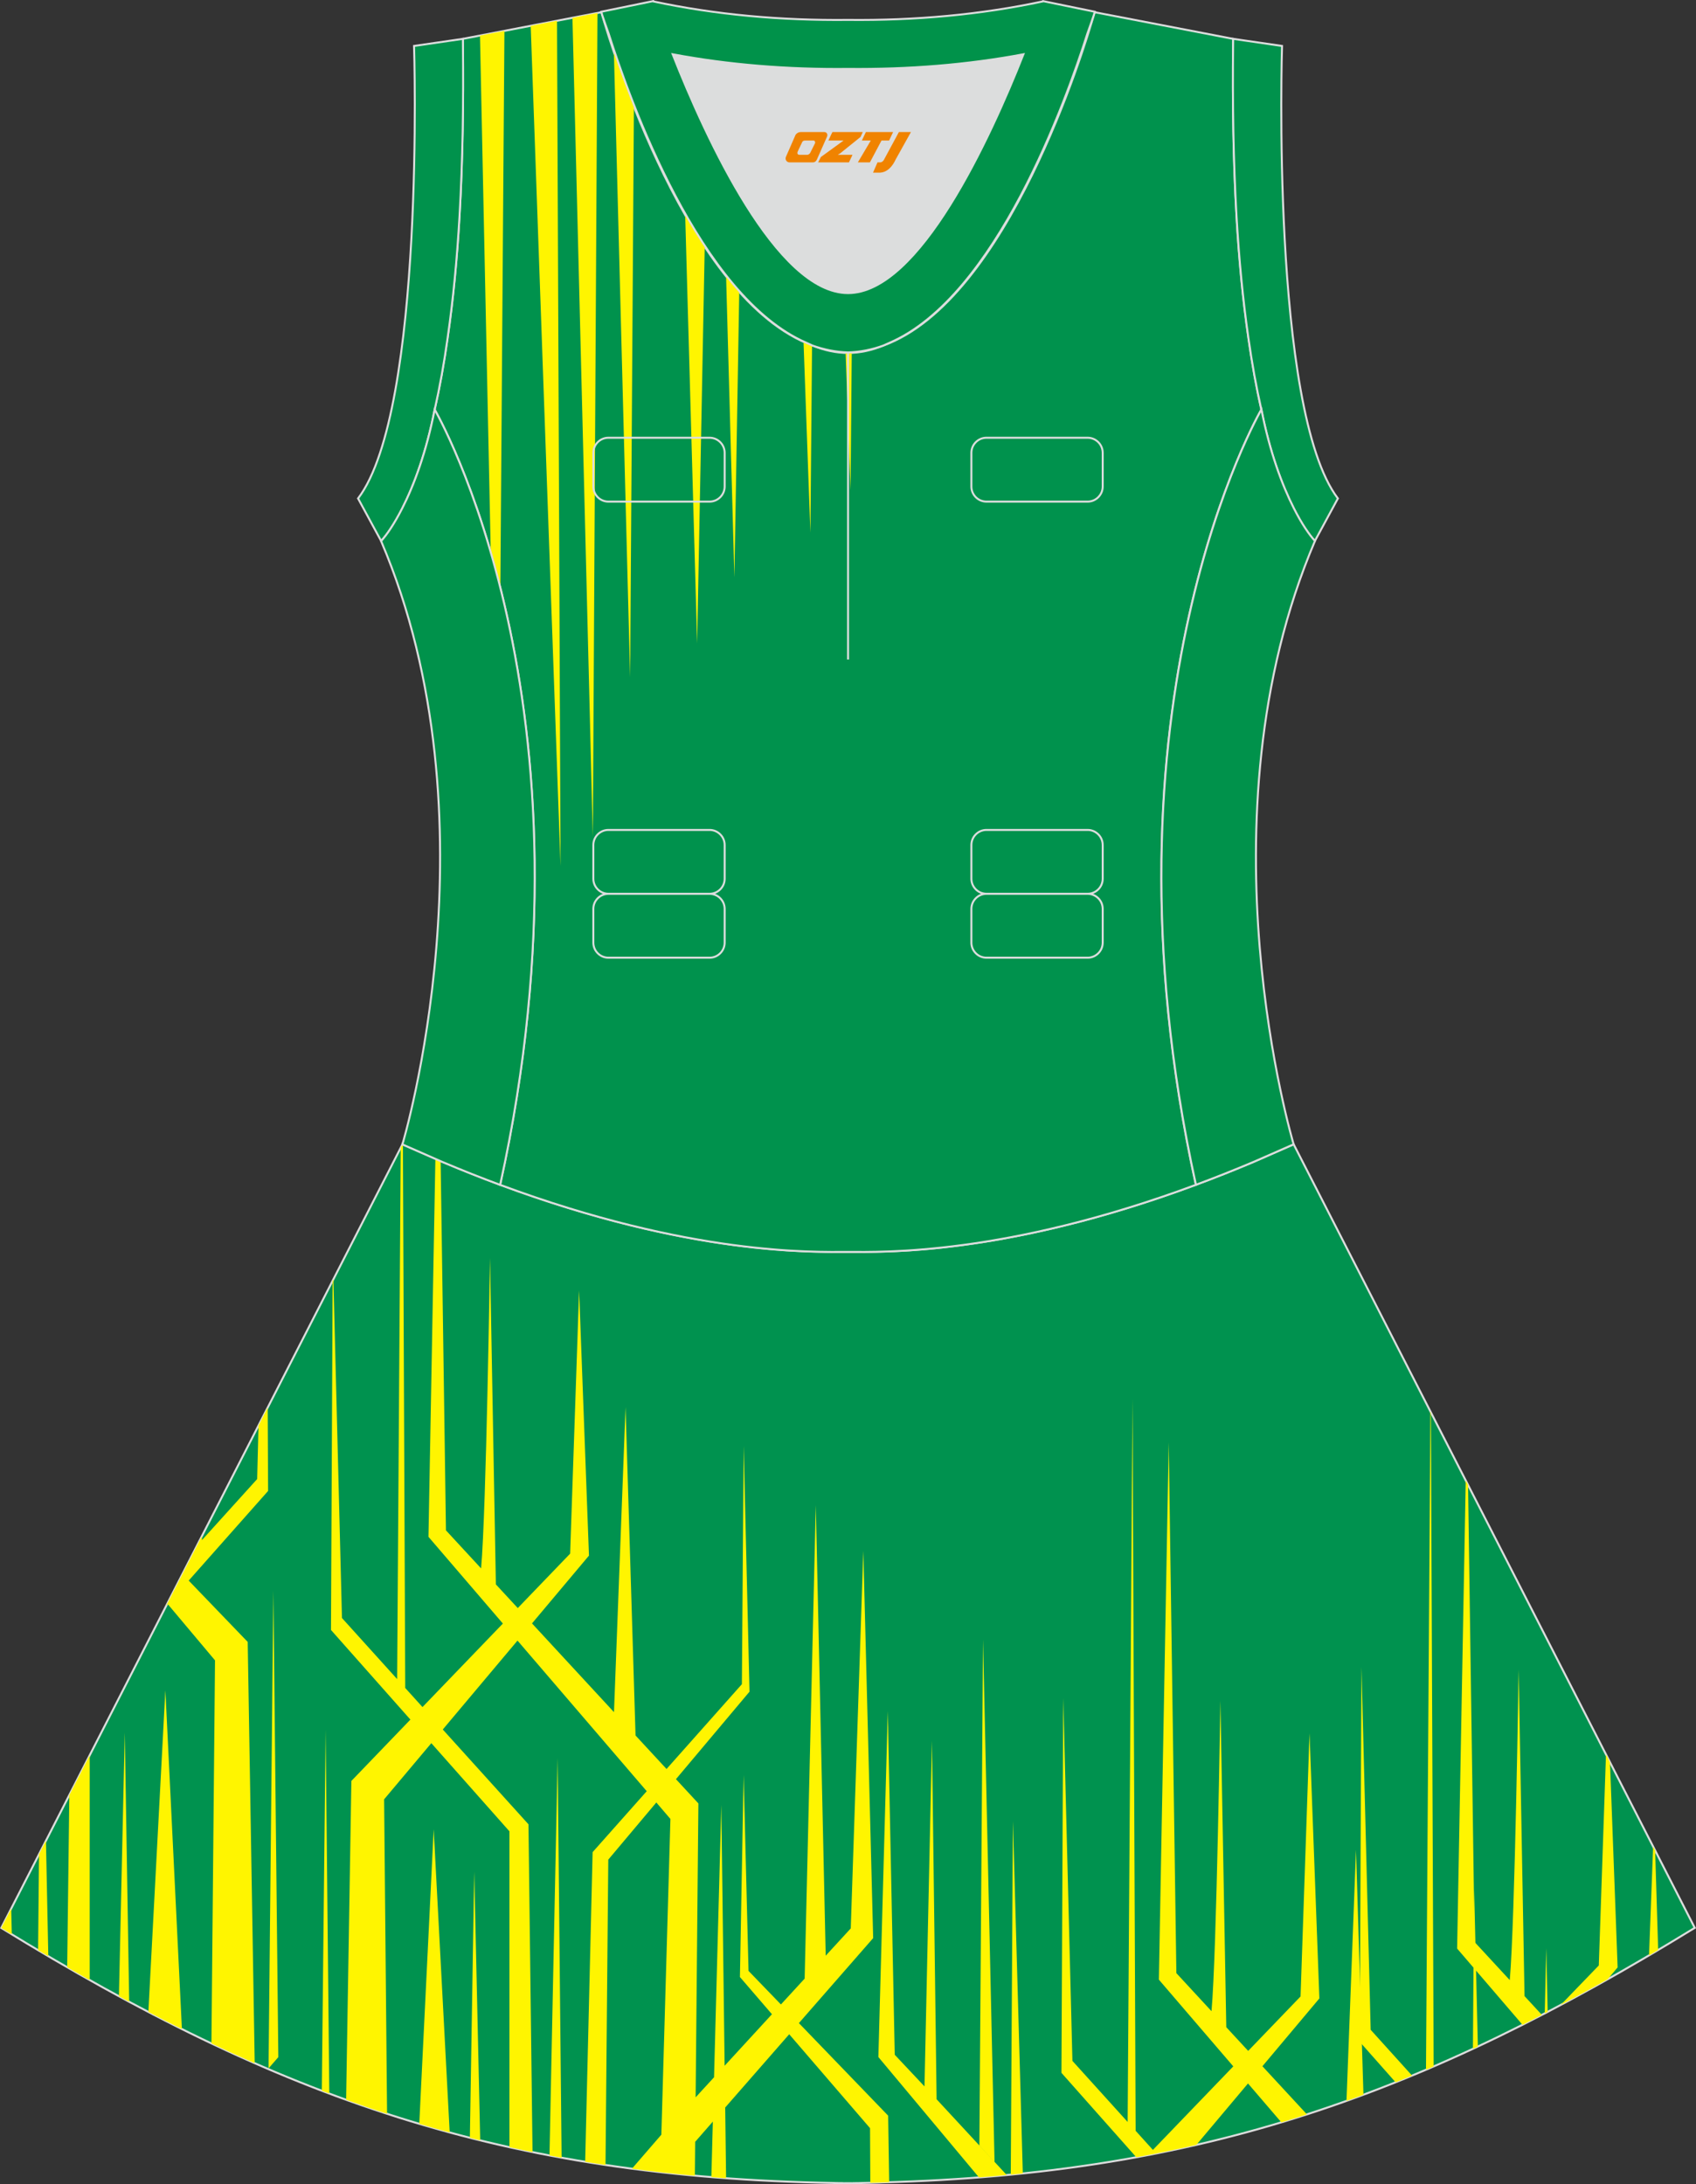 <?xml version="1.0" encoding="utf-8"?>
<!-- Generator: Adobe Illustrator 24.0.1, SVG Export Plug-In . SVG Version: 6.00 Build 0)  -->
<svg xmlns="http://www.w3.org/2000/svg" xmlns:xlink="http://www.w3.org/1999/xlink" version="1.1" id="图层_1" x="0px" y="0px" width="380.2px" height="489.6px" viewBox="0 0 380.2 489.6" enable-background="new 0 0 380.2 489.6" xml:space="preserve">
<rect x="0" y="0" width="380.2" height="489.6" fill="#333333" stroke="none"/>
<g>
	
		<path fill-rule="evenodd" clip-rule="evenodd" fill="#00924F" stroke="#DCDDDD" stroke-width="0.446" stroke-miterlimit="22.926" d="   M90.17,256.61L0.29,432.15c62.23,38.24,112.65,55.9,186.86,57.17v0.01c0.57,0.01,1.15,0.02,1.72,0.02v0.02h0.09l0,0   c0.38,0,0.76-0.01,1.15-0.01h0.01h0.01h0.01c0.38,0,0.76,0.01,1.15,0.01l0,0h0.08v-0.02c0.57-0.01,1.15-0.02,1.72-0.02v-0.01   c1.4-0.02,2.81-0.06,4.21-0.11c0.15,0,0.3-0.01,0.45-0.02c71.66-1.92,121.26-19.64,182.17-57.06l-89.9-175.61l0,0l0,0l-0.01-0.02   H290l0,0l-8.95,3.93l0,0c-4.45,1.88-8.76,3.58-12.92,5.13c-38.46,14.29-64.53,15.05-75.03,15.05h-0.06h-0.06h-0.06h-0.06h-0.05   h-0.01h-0.06h-0.05h-0.05h-0.11h-0.05h-0.11h-0.05h-0.03h-0.02h-0.05h-0.05h-0.1h-0.05h-0.05h-0.05h-0.05h-0.05h-0.02h-0.03h-0.05   h-0.05h-0.05h-0.05h-0.05h-0.05h-0.05h-0.05h-0.05h-0.01h-0.03h-0.05h-0.04h-0.05h-0.04h-0.04H191h-0.04h-0.04h-0.04l0,0h-0.04   h-0.04h-0.04h-0.04h-0.04h-0.04h-0.04h-0.04h-0.04h-0.03h-0.01h-0.04h-0.04h-0.04h-0.04h-0.04h-0.03h-0.04h-0.04h-0.04h-0.02l0,0   h-0.01h-0.02h-0.03h-0.04h-0.04h-0.04h-0.04h-0.03h-0.04h-0.04h-0.04h-0.01h-0.03h-0.04h-0.04h-0.04h-0.04h-0.04h-0.04h-0.04h-0.04   h-0.04l0,0h-0.04h-0.04h-0.04h-0.04h-0.04h-0.04h-0.05h-0.04h-0.05h-0.03h-0.01h-0.05h-0.05h-0.05h-0.05h-0.05h-0.05h-0.05h-0.05   h-0.05h-0.03h-0.02h-0.05h-0.05h-0.05h-0.05h-0.05h-0.1H188h-0.05h-0.02h-0.03h-0.05h-0.11h-0.05h-0.11h-0.05h-0.05h-0.06h-0.01   h-0.05h-0.06h-0.06h-0.06h-0.06c-10.5-0.01-36.57-0.78-75.03-15.05c-4.16-1.54-8.47-3.25-12.92-5.13h-0.01l-8.95-3.93l0,0   l-0.01-0.01L90.17,256.61z"/>
	<g>
		<path fill-rule="evenodd" clip-rule="evenodd" fill="#FFF500" d="M93.99,476.06l3.23-66.03l3.59,67.97    C98.53,477.38,96.25,476.73,93.99,476.06L93.99,476.06z M90.17,256.61l-0.34,0.67l-0.8,119.09l-12.37-13.69l-1.92-75.9l-0.17,0.32    l-0.37,78.26L92,385.45L78.77,399.2l-1.18,71.47c3.05,1.1,6.1,2.15,9.18,3.14l-0.66-70.49l10.58-12.59l17.51,19.76v70.8    c1.72,0.38,3.44,0.75,5.18,1.1l-0.91-73.47l-19.21-21.25l16.75-19.93l28.97,33.76l-12.13,13.66l-1.67,69.41    c1.51,0.25,3.03,0.49,4.56,0.72l0.62-68.45l10.77-12.81l3.16,3.69l-2.03,70.77l-6.61,7.64c4.62,0.61,9.32,1.13,14.12,1.56    l0.07-7.6l3.96-4.53l-0.33,12.45c1.09,0.09,2.19,0.17,3.3,0.26l-0.2-15.87l14.35-16.42l18.12,21.05l0.06,12.26    c0.74-0.02,1.47-0.04,2.21-0.07c0.15,0,0.3-0.01,0.45-0.02c0.53-0.02,1.05-0.03,1.57-0.05l-0.23-14.92l-20.01-20.75l16.65-19.05    l-2.21-86.81l-2.81,84.63l-5.62,6.12l-2.22-100.97l-2.5,106.11l-5.32,5.79l-7.26-7.52l-1.1-43.91l-0.83,45.28l7.18,8.34    l-10.61,11.55l-0.74-58.49l-1.63,61.07l-4.13,4.5l0.62-65.88l-5.03-5.44l16.49-19.61l-1.31-55.08l-0.4,53.4l-16.89,19.01    l-6.95-7.51l-2.24-73.61l-2.59,68.38l-18.38-19.89l12.77-15.2l-2.21-59.43l-2.01,58.99l-11.74,12.2l-4.91-5.31l-1.32-73.19    c0,0-0.83,56.62-1.99,69.61l-7.88-8.53l-1.19-82.76l-1.18-0.52l-1.55,84.73l16.68,19.44l-18.02,18.72l-3.87-4.28l-0.52-121.81    l-0.07-0.03l0,0l-0.01-0.01L90.17,256.61L90.17,256.61z M72.14,468.64c0.56,0.22,1.12,0.43,1.68,0.63L73,387.72L72.14,468.64    L72.14,468.64z M105.33,479.19l0.98-59.66l1.34,60.24C106.88,479.57,106.11,479.38,105.33,479.19L105.33,479.19z M123.18,483.15    l1.83-89.1l0.89,89.61C124.99,483.49,124.08,483.32,123.18,483.15L123.18,483.15z M219.46,488.07l-22.55-26.98l2.11-77.54    l1.56,77.03l6.67,7.09l1.67-77.47l1.04,80.35l15.72,16.98C223.62,487.73,221.55,487.91,219.46,488.07L219.46,488.07z     M226.59,487.45c0.9-0.09,1.81-0.18,2.7-0.27l-2.22-78.96L226.59,487.45L226.59,487.45z M219.55,480.92l3.4,3.67l-2.58-117.07    L219.55,480.92z"/>
		<path fill-rule="evenodd" clip-rule="evenodd" fill="#FFF500" d="M40.78,454.82l-3.71-75.94l-3.81,72.1    C35.77,452.3,38.28,453.58,40.78,454.82L40.78,454.82z M60.01,315.51l0.09,18.69l-17.8,20.09l13.23,13.75l1.57,94.43    c-3.23-1.42-6.46-2.89-9.7-4.43l0.8-85.87l-10.58-12.59l-0.4,0.45l8.04-15.7l0.01,0.89l12.38-13.69l0.3-11.97L60.01,315.51    L60.01,315.51z M20.11,393.45l-4.57,8.94l-0.48,38.57c1.69,0.98,3.37,1.94,5.05,2.89V393.45L20.11,393.45z M10.3,412.61    l-1.55,3.01l-0.21,21.52c0.76,0.46,1.53,0.9,2.29,1.35L10.3,412.61L10.3,412.61z M2.51,427.81l-2.22,4.34    c0.79,0.48,1.57,0.96,2.36,1.44L2.51,427.81L2.51,427.81z M26.66,447.46c0.77,0.42,1.54,0.84,2.3,1.25l-0.99-60.33L26.66,447.46    L26.66,447.46z M62.39,461.11l-1.11-104.54L60.2,463.63L62.39,461.11z"/>
		<path fill-rule="evenodd" clip-rule="evenodd" fill="#FFF500" d="M254.73,483.55c4.55-0.83,9.03-1.75,13.46-2.77l11.58-13.77    l7.48,8.72c1.92-0.58,3.83-1.17,5.73-1.79L283,463.15l12.77-15.2l-2.21-59.43l-2.01,58.99l-11.74,12.2l-4.91-5.31l-1.32-73.2    c0,0-0.83,56.63-1.99,69.61l-7.88-8.53L262,323.3l-2.21,120.44l16.68,19.44l-18.02,18.72l-3.87-4.28l-0.7-164.07l-1.09,162.09    l-12.38-13.69l-2.06-81.33l-0.4,84.01L254.73,483.55L254.73,483.55z M301.85,470.92c1.27-0.45,2.54-0.91,3.8-1.39l-1.67-54.88    L301.85,470.92L301.85,470.92z M330.19,459.25c0.37-0.17,0.74-0.35,1.11-0.52l-0.84-35.36L330.19,459.25L330.19,459.25z     M346.29,451.3l0.66-0.34l-0.31-14.3L346.29,451.3z"/>
		<path fill-rule="evenodd" clip-rule="evenodd" fill="#FFF500" d="M312.86,466.75c1.23-0.49,2.46-0.99,3.69-1.5l-9.28-10.27    l-2.06-81.33l-0.4,84.01L312.86,466.75L312.86,466.75z M319.67,463.94c0.57-0.25,1.15-0.49,1.72-0.74l-0.62-146.57l-0.11-0.21    L319.67,463.94L319.67,463.94z M341.31,453.86c1.44-0.73,2.89-1.47,4.34-2.22l-3.89-4.21l-1.32-73.2c0,0-0.83,56.63-1.99,69.61    l-7.88-8.53l-1.47-102.45l-0.52-1.02l-1.93,104.93L341.31,453.86L341.31,453.86z M349.84,449.44c3.49-1.86,7-3.78,10.54-5.77    l2.25-2.67l-1.71-45.96l-0.9-1.76l-1.61,47.28L349.84,449.44L349.84,449.44z M369.67,438.3c0.68-0.4,1.37-0.81,2.05-1.21    l-0.68-22.28l-0.45-0.88L369.67,438.3z"/>
	</g>
	<path fill-rule="evenodd" clip-rule="evenodd" fill="#DCDDDD" d="M229.42,12.17c-7.46,18.87-23.33,53.53-39.31,53.53   s-31.86-34.66-39.31-53.53c12.63,2.36,25.74,3.42,39.31,3.28l0,0C203.67,15.58,216.79,14.53,229.42,12.17z"/>
	
		<path fill-rule="evenodd" clip-rule="evenodd" fill="#00924D" stroke="#DCDDDD" stroke-width="0.446" stroke-miterlimit="22.926" d="   M276.44,9.38c0-0.22,0-0.43,0.01-0.64C276.45,8.95,276.45,9.16,276.44,9.38L276.44,9.38L276.44,9.38z M103.77,9.38   c0-0.22-0.01-0.43-0.01-0.64C103.77,8.95,103.77,9.16,103.77,9.38L103.77,9.38L103.77,9.38z M103.02,48.32c0-0.02,0-0.03,0-0.04   c0-0.02,0-0.03,0-0.05c0.68-11.9,0.89-24.69,0.75-38.19c0-0.22-0.01-0.44-0.01-0.66l-0.01-0.65V8.71l31.04-5.97   c0,0,0.07,0.22,0.21,0.63c2.06,7.13,19.22,63.9,47.17,74.08c2.59,1.07,5.24,1.66,7.93,1.66c2.69,0,5.34-0.59,7.93-1.66   c27.95-10.17,45.12-66.94,47.17-74.08c0.14-0.41,0.21-0.63,0.21-0.63l31.04,5.97v0.01l-0.01,0.65c0,0.22,0,0.44-0.01,0.66   c-0.15,13.5,0.07,26.3,0.75,38.19c0,0.02,0,0.03,0,0.05s0,0.03,0,0.04c0,0.05,0.01,0.1,0.01,0.15c0.56,9.73,1.43,18.85,2.67,27.27   c0,0.01,0,0.02,0,0.02c0.82,5.78,1.78,11.13,2.9,16.06c0,0-38.42,65.71-14.68,173.77c-42.8,15.89-70.26,15.04-77.98,15.04   s-35.18,0.85-77.98-15.04C135.86,157.53,97.44,91.82,97.44,91.82c1.12-4.93,2.09-10.29,2.9-16.06c0-0.01,0-0.01,0-0.02   c1.24-8.42,2.11-17.54,2.67-27.27C103.02,48.42,103.02,48.37,103.02,48.32z"/>
	<g>
		<polygon fill-rule="evenodd" clip-rule="evenodd" fill="#FFF500" points="124.87,4.65 125.66,194.12 118.97,5.79   "/>
		<polygon fill-rule="evenodd" clip-rule="evenodd" fill="#FFF500" points="133.94,2.91 132.9,187.59 128.33,3.99   "/>
		<path fill-rule="evenodd" clip-rule="evenodd" fill="#FFF500" d="M142.11,23.91l-0.85,127.86l-3.64-140.1    C138.78,15.09,140.28,19.29,142.11,23.91z"/>
		<path fill-rule="evenodd" clip-rule="evenodd" fill="#FFF500" d="M157.98,55.3l-1.7,88.91l-2.68-96.03    C154.99,50.6,156.45,52.99,157.98,55.3z"/>
		<path fill-rule="evenodd" clip-rule="evenodd" fill="#FFF500" d="M165.72,65.42l-1.09,64.01l-1.86-67.51    C163.73,63.13,164.72,64.3,165.72,65.42z"/>
		<path fill-rule="evenodd" clip-rule="evenodd" fill="#FFF500" d="M182.04,77.4l-0.37,42.01l-1.54-42.8    C180.77,76.9,181.4,77.16,182.04,77.4z"/>
		<path fill-rule="evenodd" clip-rule="evenodd" fill="#FFF500" d="M190.94,79.1l-0.27,30.84l-1.11-30.83    c0.18,0.01,0.36,0.01,0.54,0.01C190.38,79.12,190.66,79.11,190.94,79.1z"/>
		<path fill-rule="evenodd" clip-rule="evenodd" fill="#FFF500" d="M113.08,6.92l-0.91,124.89c-0.7-2.81-1.43-5.48-2.16-8.01    L107.6,7.97L113.08,6.92z"/>
	</g>
	<path fill="none" stroke="#DCDDDD" stroke-width="0.446" stroke-miterlimit="22.926" d="M221.14,98.12h22.68   c1.86,0,3.38,1.52,3.38,3.38v7.56c0,1.85-1.52,3.38-3.38,3.38h-22.68c-1.86,0-3.38-1.52-3.38-3.38v-7.56   C217.76,99.64,219.28,98.12,221.14,98.12L221.14,98.12z M221.14,186.03h22.68c1.86,0,3.38,1.52,3.38,3.38v7.56   c0,1.86-1.52,3.37-3.38,3.37h-22.68c-1.86,0-3.38-1.52-3.38-3.37v-7.56C217.76,187.55,219.28,186.03,221.14,186.03L221.14,186.03z    M221.14,200.35h22.68c1.86,0,3.38,1.52,3.38,3.38v7.56c0,1.86-1.52,3.38-3.38,3.38h-22.68c-1.86,0-3.38-1.52-3.38-3.38v-7.56   C217.76,201.87,219.28,200.35,221.14,200.35L221.14,200.35z M136.39,200.35h22.68c1.86,0,3.38,1.52,3.38,3.38v7.56   c0,1.86-1.52,3.38-3.38,3.38h-22.68c-1.86,0-3.38-1.52-3.38-3.38v-7.56C133.01,201.87,134.53,200.35,136.39,200.35L136.39,200.35z    M136.39,186.03h22.68c1.86,0,3.38,1.52,3.38,3.38v7.56c0,1.86-1.52,3.37-3.38,3.37h-22.68c-1.86,0-3.38-1.52-3.38-3.37v-7.56   C133.01,187.55,134.53,186.03,136.39,186.03L136.39,186.03z M136.39,98.12h22.68c1.86,0,3.38,1.52,3.38,3.38v7.56   c0,1.85-1.52,3.38-3.38,3.38h-22.68c-1.86,0-3.38-1.52-3.38-3.38v-7.56C133.01,99.64,134.53,98.12,136.39,98.12z"/>
	<path fill="none" stroke="#DCDDDD" stroke-width="0.446" stroke-miterlimit="22.926" d="M190.11,79v68.83V79z"/>
	
		<path fill-rule="evenodd" clip-rule="evenodd" fill="#00924A" stroke="#DCDDDD" stroke-width="0.446" stroke-miterlimit="22.926" d="   M229.42,12.17c-7.46,18.87-23.33,53.53-39.31,53.53s-31.86-34.66-39.31-53.53c12.63,2.36,25.74,3.42,39.31,3.28l0,0   C203.67,15.58,216.79,14.53,229.42,12.17L229.42,12.17L229.42,12.17z M190.11,79c2.73-0.08,5.38-0.62,7.93-1.55   c0.47-0.2,0.94-0.41,1.41-0.63c23.89-10.34,39.59-54.37,44.3-69.25c0.71-1.98,1.2-3.42,1.46-4.2l0.21-0.74l-11.6-2.38   c0,0-0.01,0.02-0.02,0.06c-13.96,2.98-28.55,4.31-43.69,4.15l0,0c-15.14,0.16-29.73-1.17-43.69-4.15   c-0.02-0.04-0.02-0.06-0.02-0.06l-11.6,2.38l0.2,0.75c0.26,0.77,0.75,2.22,1.46,4.2c4.71,14.88,20.41,58.91,44.3,69.25   c0.47,0.23,0.94,0.44,1.41,0.64C184.73,78.38,187.38,78.92,190.11,79z"/>
	
		<path fill-rule="evenodd" clip-rule="evenodd" fill="#00924C" stroke="#DCDDDD" stroke-width="0.446" stroke-miterlimit="22.926" d="   M276.44,9.38c-0.16,13.76,0.05,26.8,0.75,38.9c0,0.02,0,0.03,0,0.04c0.56,9.69,1.43,18.8,2.67,27.42c0,0.01,0,0.01,0,0.01   c0.82,5.78,1.79,11.14,2.91,16.07v0.02c1.9,9.63,4.68,17.02,7.26,22.12c0,0.01,0.01,0.01,0.01,0.02c1.72,3.39,3.39,5.84,4.71,7.3   l5.17-9.55C284.81,91.84,287.4,10.3,287.4,10.3l-10.94-1.59v0.02C276.45,8.95,276.45,9.16,276.44,9.38z"/>
	
		<path fill-rule="evenodd" clip-rule="evenodd" fill="#00924C" stroke="#DCDDDD" stroke-width="0.446" stroke-miterlimit="22.926" d="   M103.77,9.38c0.16,13.76-0.05,26.8-0.75,38.9c0,0.02,0,0.03,0,0.04c-0.56,9.69-1.43,18.8-2.68,27.42c0,0.01,0,0.01,0,0.02   c-0.81,5.77-1.78,11.13-2.9,16.06v0.02c-1.9,9.63-4.68,17.02-7.26,22.12c0,0.01-0.01,0.01-0.01,0.02c-1.72,3.39-3.39,5.84-4.72,7.3   l-5.18-9.55C95.4,91.84,92.82,10.3,92.82,10.3l10.94-1.59v0.02C103.77,8.95,103.77,9.16,103.77,9.38z"/>
	
		<path fill-rule="evenodd" clip-rule="evenodd" fill="#00924B" stroke="#DCDDDD" stroke-width="0.446" stroke-miterlimit="22.926" d="   M97.44,91.82c0,0,38.42,65.71,14.68,173.77c-4.16-1.55-8.48-3.25-12.92-5.13h-0.01l-8.95-3.93h-0.01h-0.02   c0,0,21.88-72.78-4.77-135.23l-0.01-0.02c1.2-1.29,2.9-3.73,4.72-7.3c0-0.01,0.01-0.02,0.01-0.02   C92.83,108.74,95.59,101.31,97.44,91.82L97.44,91.82z"/>
	
		<path fill-rule="evenodd" clip-rule="evenodd" fill="#00924B" stroke="#DCDDDD" stroke-width="0.446" stroke-miterlimit="22.926" d="   M282.78,91.8c0,0-38.42,65.71-14.68,173.77c4.16-1.55,8.47-3.25,12.92-5.13l0,0l8.95-3.93h0.01l0.02-0.01   c0,0-21.88-72.78,4.77-135.22l0.01-0.02c-1.2-1.29-2.91-3.72-4.72-7.3c-0.01-0.01-0.01-0.02-0.01-0.02   C287.4,108.72,284.63,101.29,282.78,91.8L282.78,91.8z"/>
	
</g>
<g>
	<path fill="#F08300" d="M201.51,29.6l-3.4,6.3c-0.2,0.3-0.5,0.5-0.8,0.5h-0.6l-1,2.3h1.2c2,0.1,3.2-1.5,3.9-3L204.21,29.6h-2.5L201.51,29.6z"/>
	<polygon fill="#F08300" points="194.31,29.6 ,200.21,29.6 ,199.31,31.5 ,197.61,31.5 ,195.01,36.4 ,192.31,36.4 ,195.21,31.5 ,193.21,31.5 ,194.11,29.6"/>
	<polygon fill="#F08300" points="188.31,34.7 ,187.81,34.7 ,188.31,34.4 ,192.91,30.7 ,193.41,29.6 ,186.61,29.6 ,186.31,30.2 ,185.71,31.5 ,188.51,31.5 ,189.11,31.5 ,184.01,35.2    ,183.41,36.4 ,190.01,36.4 ,190.31,36.4 ,191.11,34.7"/>
	<path fill="#F08300" d="M184.81,29.6H179.51C179.01,29.6,178.51,29.9,178.31,30.3L176.21,35.1C175.91,35.7,176.31,36.4,177.01,36.4h5.2c0.4,0,0.7-0.2,0.9-0.6L185.41,30.6C185.61,30.1,185.31,29.6,184.81,29.6z M182.71,32.1L181.61,34.3C181.41,34.6,181.11,34.7,181.01,34.7l-1.8,0C179.01,34.7,178.61,34.6,178.81,34l1-2.1c0.1-0.3,0.4-0.4,0.7-0.4h1.9   C182.61,31.5,182.81,31.8,182.71,32.1z"/>
</g>
</svg>